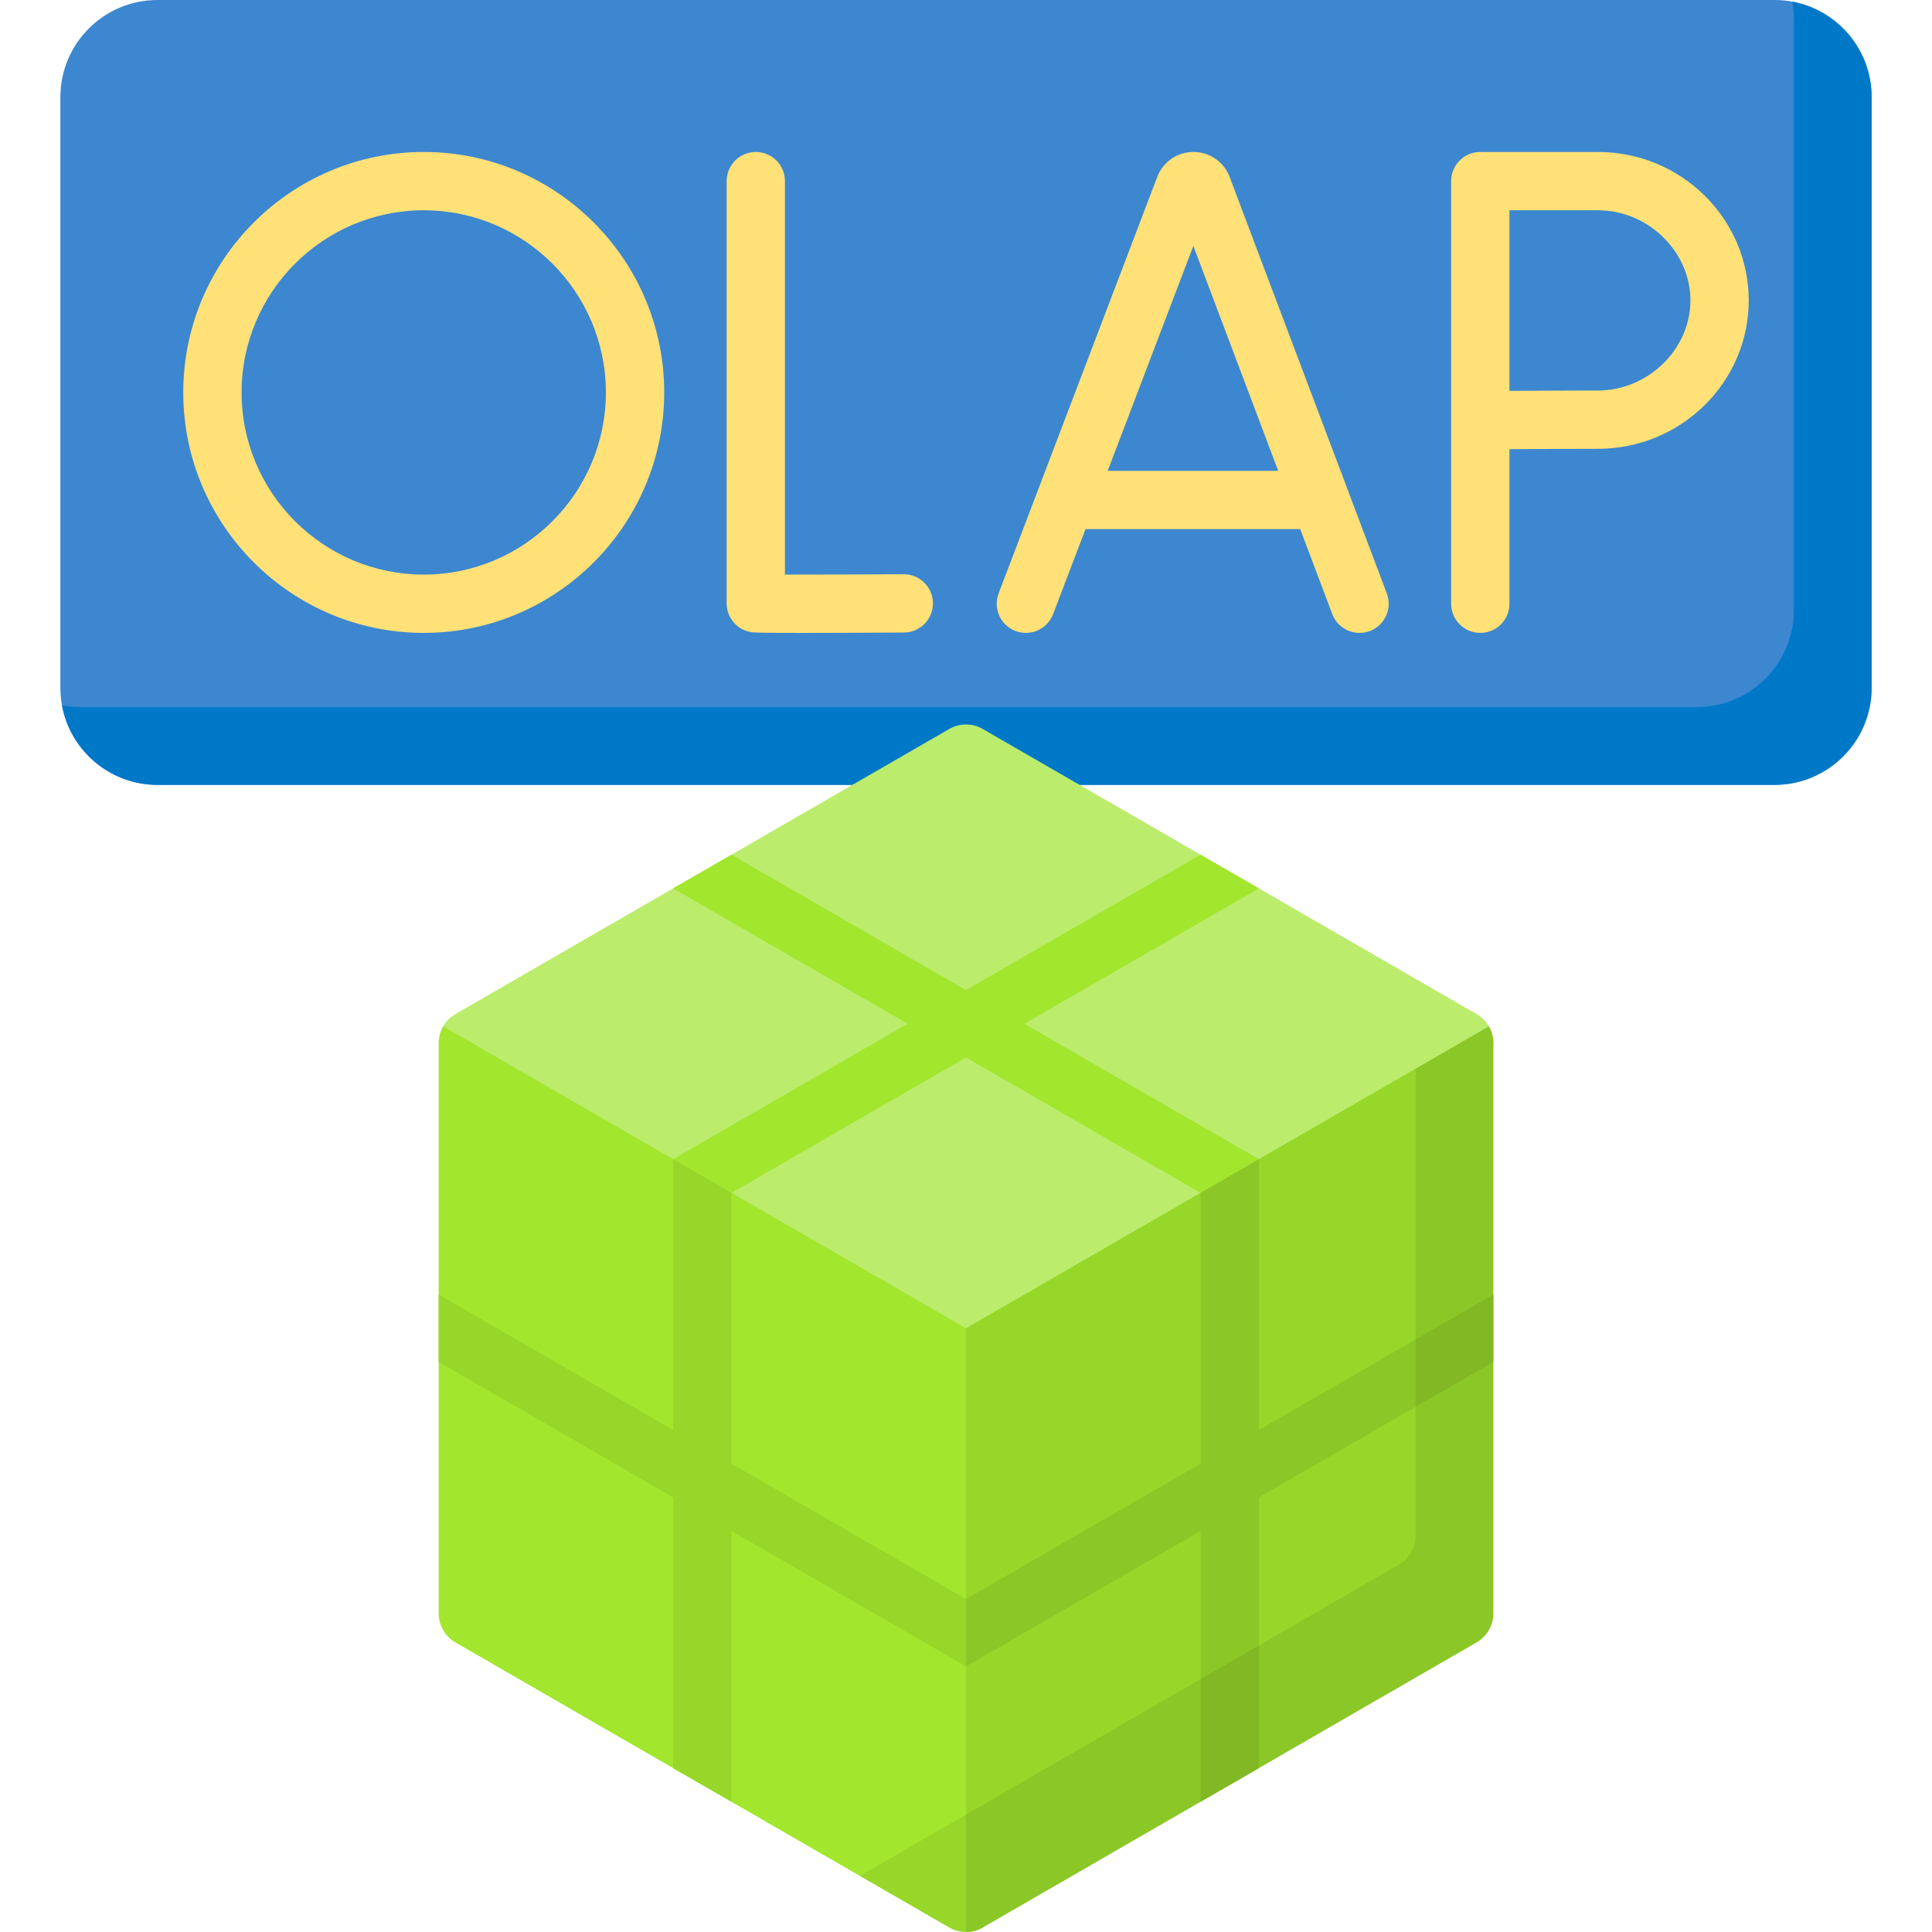 <svg id="Capa_1" enable-background="new 0 0 512 512" viewBox="0 0 512 512" xmlns="http://www.w3.org/2000/svg"><g><path d="m470.245 208h-428.49c-14.224 0-25.755-11.531-25.755-25.755v-156.49c0-14.224 11.531-25.755 25.755-25.755h428.491c14.223 0 25.754 11.531 25.754 25.755v156.491c0 14.223-11.531 25.754-25.755 25.754z" fill="#3c87d0"/><path d="m474.964.432c.283 1.53.432 3.107.432 4.719v156.491c0 14.224-11.531 25.755-25.755 25.755h-428.49c-1.612 0-3.189-.149-4.719-.432 2.217 11.969 12.711 21.035 25.323 21.035h428.491c14.223 0 25.754-11.531 25.754-25.755v-156.49c0-12.612-9.066-23.106-21.036-25.323z" fill="#0078c8"/><path d="m385.456 424.622 10.302-148.167c0-1.592-.424-3.123-1.194-4.455l-166.24 52.324 27.676 187.676c1.538 0 3.077-.398 4.455-1.194z" fill="#97d729"/><path d="m256 423.768 62.152-35.884v-93.25l15.453-4.578v88.906l62.153-35.884v17.843l-62.153 35.884v71.768l-15.453 8.921v-71.767l-62.152 35.884-4.914-10.013z" fill="#8bc727"/><path d="m394.564 272-19.41 6.109v128.832c0 3.183-1.698 6.124-4.455 7.716l-114.699 66.222-4.229 13.181 4.229 17.94c1.538 0 3.077-.398 4.455-1.194l57.698-33.312 10.684-16.47 4.768 7.549 57.698-33.312c2.757-1.592 4.455-4.533 4.455-7.716v-66.624l-5.666-2.974 5.666-14.869v-66.623c0-1.592-.425-3.123-1.194-4.455z" fill="#8bc727"/><g fill="#81b823"><path d="m333.605 436.074-15.453 8.921v32.499l10.685-6.168 4.768-2.753z"/><path d="m375.154 372.817 20.604-11.896v-17.843l-20.604 11.896z"/></g><path d="m117.436 272c-.769 1.332-1.194 2.863-1.194 4.455v151.09c0 3.183 1.698 6.125 4.455 7.716l107.158 61.868s19.857 4.787 21.395 4.787l6.75-21.037v-39.268l-6.933-12.216 6.933-5.627v-71.768l-55.352-55.352z" fill="#a2e62e"/><path d="m256 423.768-62.152-35.884v-93.25l-15.453-4.578v88.906l-62.153-35.884v17.843l62.153 35.884v71.768l15.453 8.921v-71.767l62.152 35.884z" fill="#97d729"/><path d="m227.855 497.129 23.69 13.678c1.378.796 2.917 1.194 4.455 1.194v-31.121z" fill="#97d729"/><path d="m394.564 272c-.769-1.332-1.883-2.465-3.261-3.261l-130.848-75.545c-2.757-1.592-6.153-1.592-8.91 0l-130.848 75.545c-1.378.796-2.492 1.929-3.261 3.261l60.959 35.195 13.206-.565 2.247 9.486 62.152 35.884 62.153-35.884-.238-8.996 15.69.075z" fill="#bbec6c"/><path d="m271.453 271.311 62.152-35.884-15.452-8.921-62.152 35.883-62.153-35.884-15.453 8.922 62.153 35.884-62.153 35.884 15.453 8.921 62.153-35.884 62.152 35.884 15.453-8.922z" fill="#a2e62e"/><g><g fill="#ffe177"><path d="m325.85 46.844c-.027-.07-.055-.142-.084-.212-1.59-3.863-5.315-6.358-9.492-6.358h-.011c-4.182.004-7.906 2.508-9.49 6.377-.024.058-.047.118-.069.177l-42.056 110.423c-1.519 3.987.482 8.451 4.47 9.97 3.987 1.518 8.451-.483 9.97-4.471l8.579-22.524h56.906l8.492 22.503c1.168 3.094 4.108 5 7.23 5 .906 0 1.828-.161 2.726-.5 3.992-1.506 6.008-5.964 4.501-9.957zm-32.298 77.929 22.698-59.598 22.491 59.598z"/><path d="m239.514 152.179h-.044c-9.455.053-23.137.1-31.449.093v-104.272c0-4.268-3.459-7.726-7.726-7.726s-7.726 3.459-7.726 7.726v111.905c0 3.764 2.711 6.979 6.421 7.616.542.093 1.218.208 13.398.208 5.912 0 14.536-.027 27.17-.098 4.267-.024 7.707-3.502 7.683-7.77-.026-4.251-3.48-7.682-7.727-7.682z"/><path d="m423.48 40.274h-31.186c-4.267 0-7.726 3.459-7.726 7.726v112c0 4.268 3.459 7.726 7.726 7.726s7.726-3.459 7.726-7.726v-40.965c7.301-.041 18.084-.095 23.459-.095 22.03 0 39.952-17.645 39.952-39.333s-17.921-39.333-39.951-39.333zm0 63.213c-5.386 0-16.141.054-23.459.095v-47.856h23.459c13.28 0 24.499 10.936 24.499 23.88s-11.219 23.881-24.499 23.881z"/><path d="m112.294 40.274c-35.139 0-63.726 28.588-63.726 63.726s28.588 63.726 63.726 63.726 63.726-28.588 63.726-63.726-28.587-63.726-63.726-63.726zm0 112c-26.618 0-48.274-21.656-48.274-48.274s21.655-48.274 48.274-48.274 48.274 21.656 48.274 48.274-21.656 48.274-48.274 48.274z"/></g></g></g><g/><g/><g/><g/><g/><g/><g/><g/><g/><g/><g/><g/><g/><g/><g/></svg>